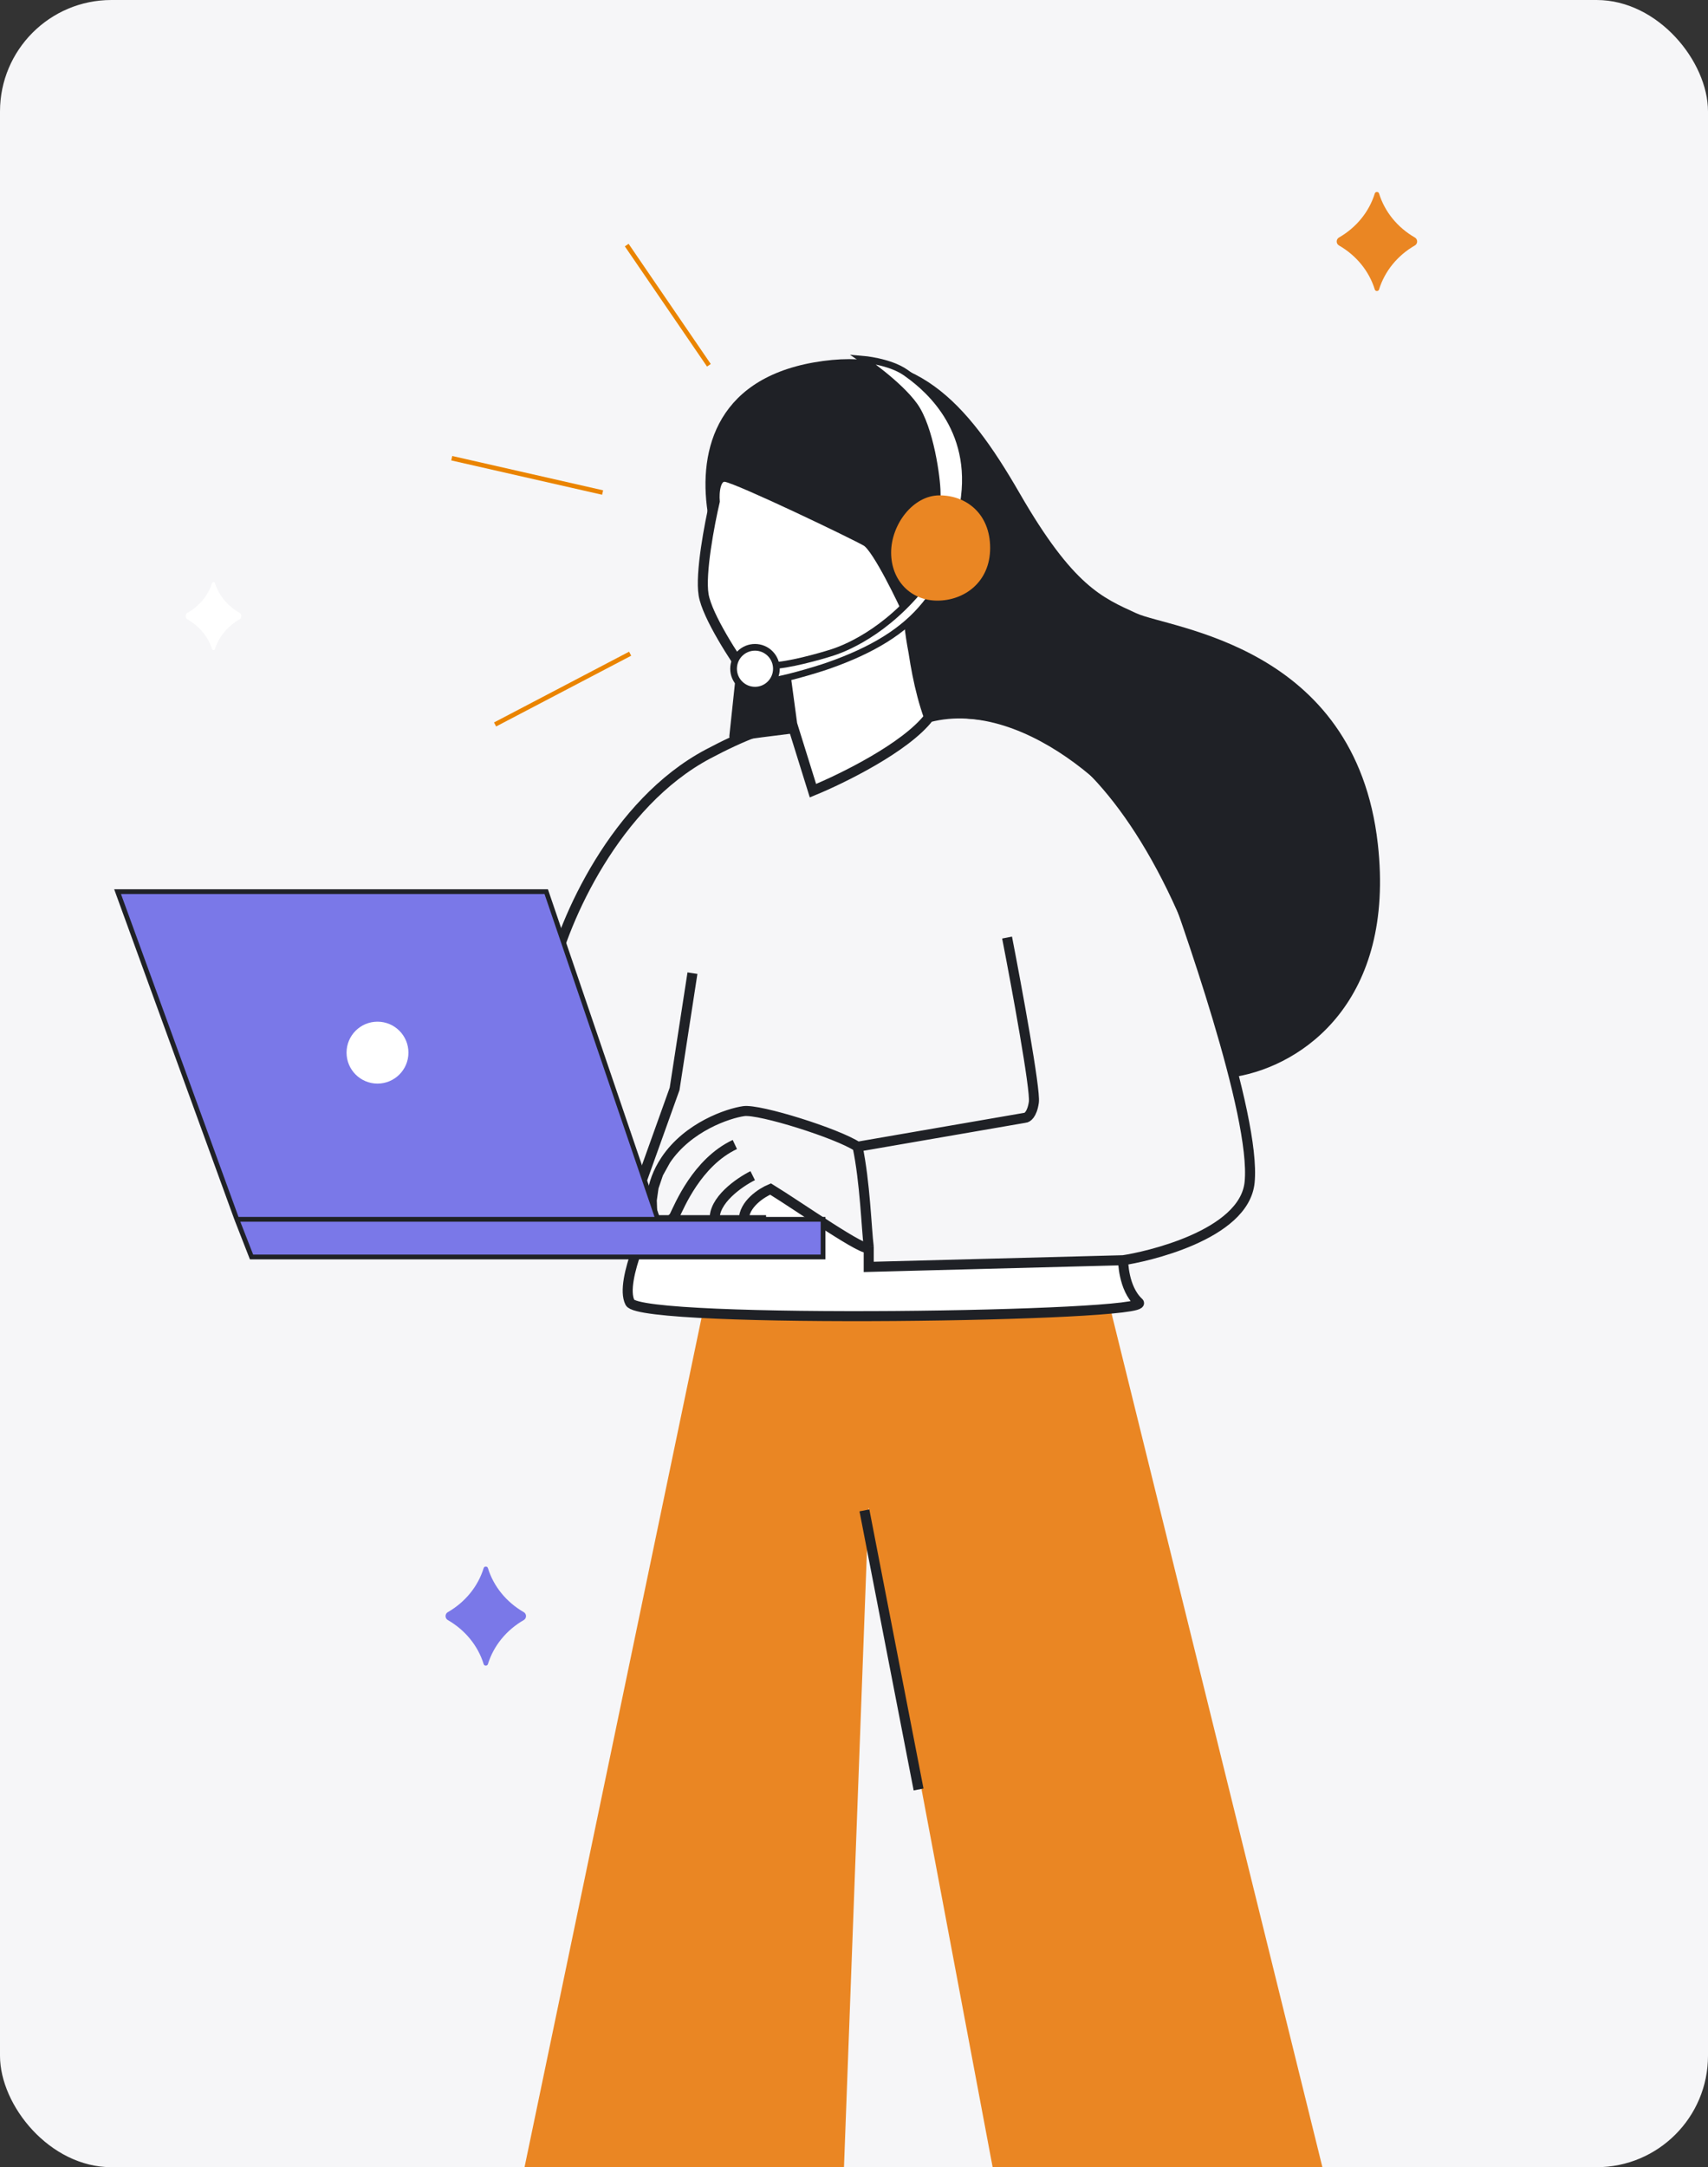 <?xml version="1.0" encoding="UTF-8"?>
<svg xmlns="http://www.w3.org/2000/svg" width="276" height="350" viewBox="0 0 276 350" fill="none">
  <rect x="0" y="0" width="276" height="350" fill="#333333" stroke="none"/>
  <g clip-path="url(#clip0_558_534)">
    <rect width="276" height="350" rx="18" fill="#F6F6F8"></rect>
    <path d="M230 416L179.075 209.917L114.576 207L71 416H133.923L140.351 243.471L172.828 416H230Z" fill="#EA8623"></path>
    <path d="M150.213 116C152.383 116 164.052 114.797 173.094 122.323C182.06 129.785 192.476 146.172 198.833 173.308C198.924 173.696 199.294 173.959 199.687 173.892C210.716 172.013 225.479 161.569 222.646 136.299C219.029 104.045 189.009 101.537 183.583 99.028C178.158 96.52 173.456 94.728 164.775 79.676C156.095 64.624 147.776 55.665 131.5 58.532C115.224 61.399 112.692 73.584 114.5 83.618L119.178 106.078C119.194 106.156 119.198 106.236 119.19 106.316L117.86 118.826C117.807 119.326 118.24 119.742 118.737 119.671C129.521 118.127 149.652 116.002 150.213 116Z" fill="#1F2126"></path>
    <path d="M113.698 96.068C113.121 92.618 114.66 84.568 115.501 80.974C115.381 79.536 115.573 76.733 117.304 77.02C119.467 77.38 138.217 86.365 140.019 87.443C141.822 88.521 146.082 97.505 146.87 99.302C146.87 103.328 149.034 112.001 150.115 115.834C146.365 120.722 136.053 125.777 131.366 127.694L128.012 116.932L127.039 109.725L120.91 109.365C118.746 106.37 114.275 99.518 113.698 96.068Z" fill="white"></path>
    <path d="M120.188 197.055C120.188 194.468 123.073 192.623 124.515 192.024C129.124 194.851 140.192 202.637 140.38 201.437V204.602L181.485 203.524C181.485 203.524 181.485 208.055 184.008 210.353C186.532 212.65 103.602 213.872 101.8 210.353C99.997 206.833 105.396 196.012 105.396 196.012L105.617 196.636C105.664 196.793 105.715 196.933 105.766 197.055C106.348 197.221 107.402 197.364 108.187 197.055H115.501H120.188Z" fill="white"></path>
    <path d="M150.115 115.834C146.365 120.722 136.053 125.777 131.366 127.694L128.012 116.932M150.115 115.834C149.034 112.001 146.87 103.328 146.87 99.302M150.115 115.834C146.87 106.85 146.87 95.277 146.87 99.302M150.115 115.834C166.429 111.601 185.067 130.21 188.312 139.194C191.557 148.179 203.01 180.164 201.928 190.946C201.063 199.571 184.85 203.045 181.485 203.524M146.87 99.302C146.082 97.505 141.822 88.521 140.019 87.443C138.217 86.365 119.467 77.38 117.304 77.02C115.573 76.733 115.381 79.536 115.501 80.974C114.66 84.568 113.121 92.618 113.698 96.068C114.275 99.518 118.746 106.37 120.91 109.365L127.039 109.725L128.012 116.932M128.012 116.932C124.998 116.812 119.963 118.823 114.396 121.779C99.424 129.729 91.075 148.581 89 157.815L103.602 190.946M103.602 190.946L109.011 175.852L111.895 157.164M103.602 190.946L105.396 196.012M105.766 197.055C105.715 196.933 105.664 196.793 105.617 196.636M105.766 197.055C106.348 197.221 107.402 197.364 108.187 197.055M105.766 197.055H108.187M105.766 197.055L105.617 196.636M107.569 187.352C111.174 181.961 117.664 179.805 120.188 179.445C122.712 179.086 135.332 183.039 138.577 185.196M107.569 187.352C104.929 191.298 105.107 194.943 105.617 196.636M107.569 187.352L106.374 189.508L105.617 191.74L105.321 193.821L105.396 196.012M138.577 185.196L165.62 180.524C165.98 180.524 166.773 180.02 167.062 178.008C167.35 175.995 164.298 159.44 162.735 151.413M138.577 185.196C139.779 190.826 140.019 198.493 140.38 201.368M118.746 184.836C112.616 187.711 109.732 194.899 109.011 196.337C108.833 196.691 108.537 196.918 108.187 197.055M121.631 189.868C119.467 190.946 115.213 193.893 115.501 197.055M115.501 197.055H120.188M115.501 197.055H108.187M120.188 197.055C120.188 194.468 123.073 192.623 124.515 192.024C129.124 194.851 140.192 202.637 140.38 201.437M120.188 197.055H123.794M140.38 201.368V201.437M140.38 201.368C140.383 201.394 140.383 201.417 140.38 201.437M181.485 203.524L140.38 204.602V201.437M181.485 203.524C181.485 203.524 181.485 208.055 184.008 210.353C186.532 212.65 103.602 213.872 101.8 210.353C99.997 206.833 105.396 196.012 105.396 196.012M139.683 243.923L148.436 289M105.617 196.636L105.396 196.012" stroke="#1F2126" stroke-width="1.621"></path>
    <path d="M155.83 80.234C157.294 68.185 148.879 61.945 146.318 60.152C143.757 58.359 139.366 58 139.366 58C139.366 58 145.22 61.945 147.781 65.531C150.342 69.117 151.44 77.336 151.44 79.517C151.44 82.745 152.806 89.403 150.708 92.428C144.489 101.393 137.113 104.52 134.61 105.338C132.415 106.055 127.171 107.49 124.732 107.49L124 110C125.756 110 131.726 108.247 133.878 107.49C148.147 102.469 154.001 95.297 155.83 80.234Z" fill="white" stroke="#1F2126" stroke-width="1.081"></path>
    <circle cx="4" cy="4" r="3.46" transform="matrix(-1 0 0 1 126 104)" fill="white" stroke="#1F2126" stroke-width="1.081"></circle>
    <path d="M144 89.239C144 93.729 147.147 97 151.467 97C155.787 97 160 94.043 160 88.5C160 82.957 156.142 80 151.822 80C147.502 80 144 84.749 144 89.239Z" fill="#EA8623"></path>
    <path d="M133 203V196.921H106.304L88.266 144H19L38.272 196.921L40.646 203H133Z" fill="#7A78E8"></path>
    <path d="M106.304 196.921L88.266 144H19L38.272 196.921M106.304 196.921H133V203H40.646L38.272 196.921M106.304 196.921H38.272" stroke="#1F2126" stroke-width="0.769"></path>
    <circle cx="5" cy="5" r="5" transform="matrix(-1 0 0 1 66 165)" fill="white"></circle>
    <path d="M80 117L101.826 105.573" stroke="#EA8400" stroke-width="0.733" stroke-miterlimit="10"></path>
    <path d="M73 74L97.378 79.544" stroke="#EA8400" stroke-width="0.733" stroke-miterlimit="10"></path>
    <path d="M101.274 39.581L114.552 58.992" stroke="#EA8400" stroke-width="0.733" stroke-miterlimit="10"></path>
    <path d="M34.258 94.194C34.341 93.935 34.659 93.935 34.742 94.194C35.383 96.195 36.816 97.901 38.748 99.002C39.084 99.194 39.084 99.806 38.748 99.998C36.816 101.099 35.383 102.805 34.742 104.806C34.659 105.065 34.341 105.065 34.258 104.806C33.617 102.805 32.184 101.099 30.252 99.998C29.916 99.806 29.916 99.194 30.252 99.002C32.184 97.901 33.617 96.195 34.258 94.194Z" fill="white"></path>
    <path d="M222.159 31.239C222.258 30.92 222.742 30.92 222.841 31.239C223.761 34.219 225.836 36.751 228.632 38.358C229.123 38.641 229.123 39.359 228.632 39.642C225.836 41.249 223.761 43.781 222.841 46.761C222.742 47.08 222.258 47.08 222.159 46.761C221.239 43.781 219.164 41.249 216.368 39.642C215.877 39.359 215.877 38.641 216.368 38.358C219.164 36.751 221.239 34.219 222.159 31.239Z" fill="#EA8623"></path>
    <path d="M78.159 253.24C78.258 252.92 78.742 252.92 78.841 253.24C79.761 256.219 81.836 258.751 84.632 260.358C85.123 260.641 85.123 261.359 84.632 261.642C81.836 263.249 79.761 265.781 78.841 268.76C78.742 269.08 78.258 269.08 78.159 268.76C77.239 265.781 75.164 263.249 72.368 261.642C71.877 261.359 71.877 260.641 72.368 260.358C75.164 258.751 77.239 256.219 78.159 253.24Z" fill="#7A78E8"></path>
  </g>
  <defs>
    <clipPath id="clip0_558_534">
      <rect width="276" height="350" rx="18" fill="white"></rect>
    </clipPath>
  </defs>
</svg>
